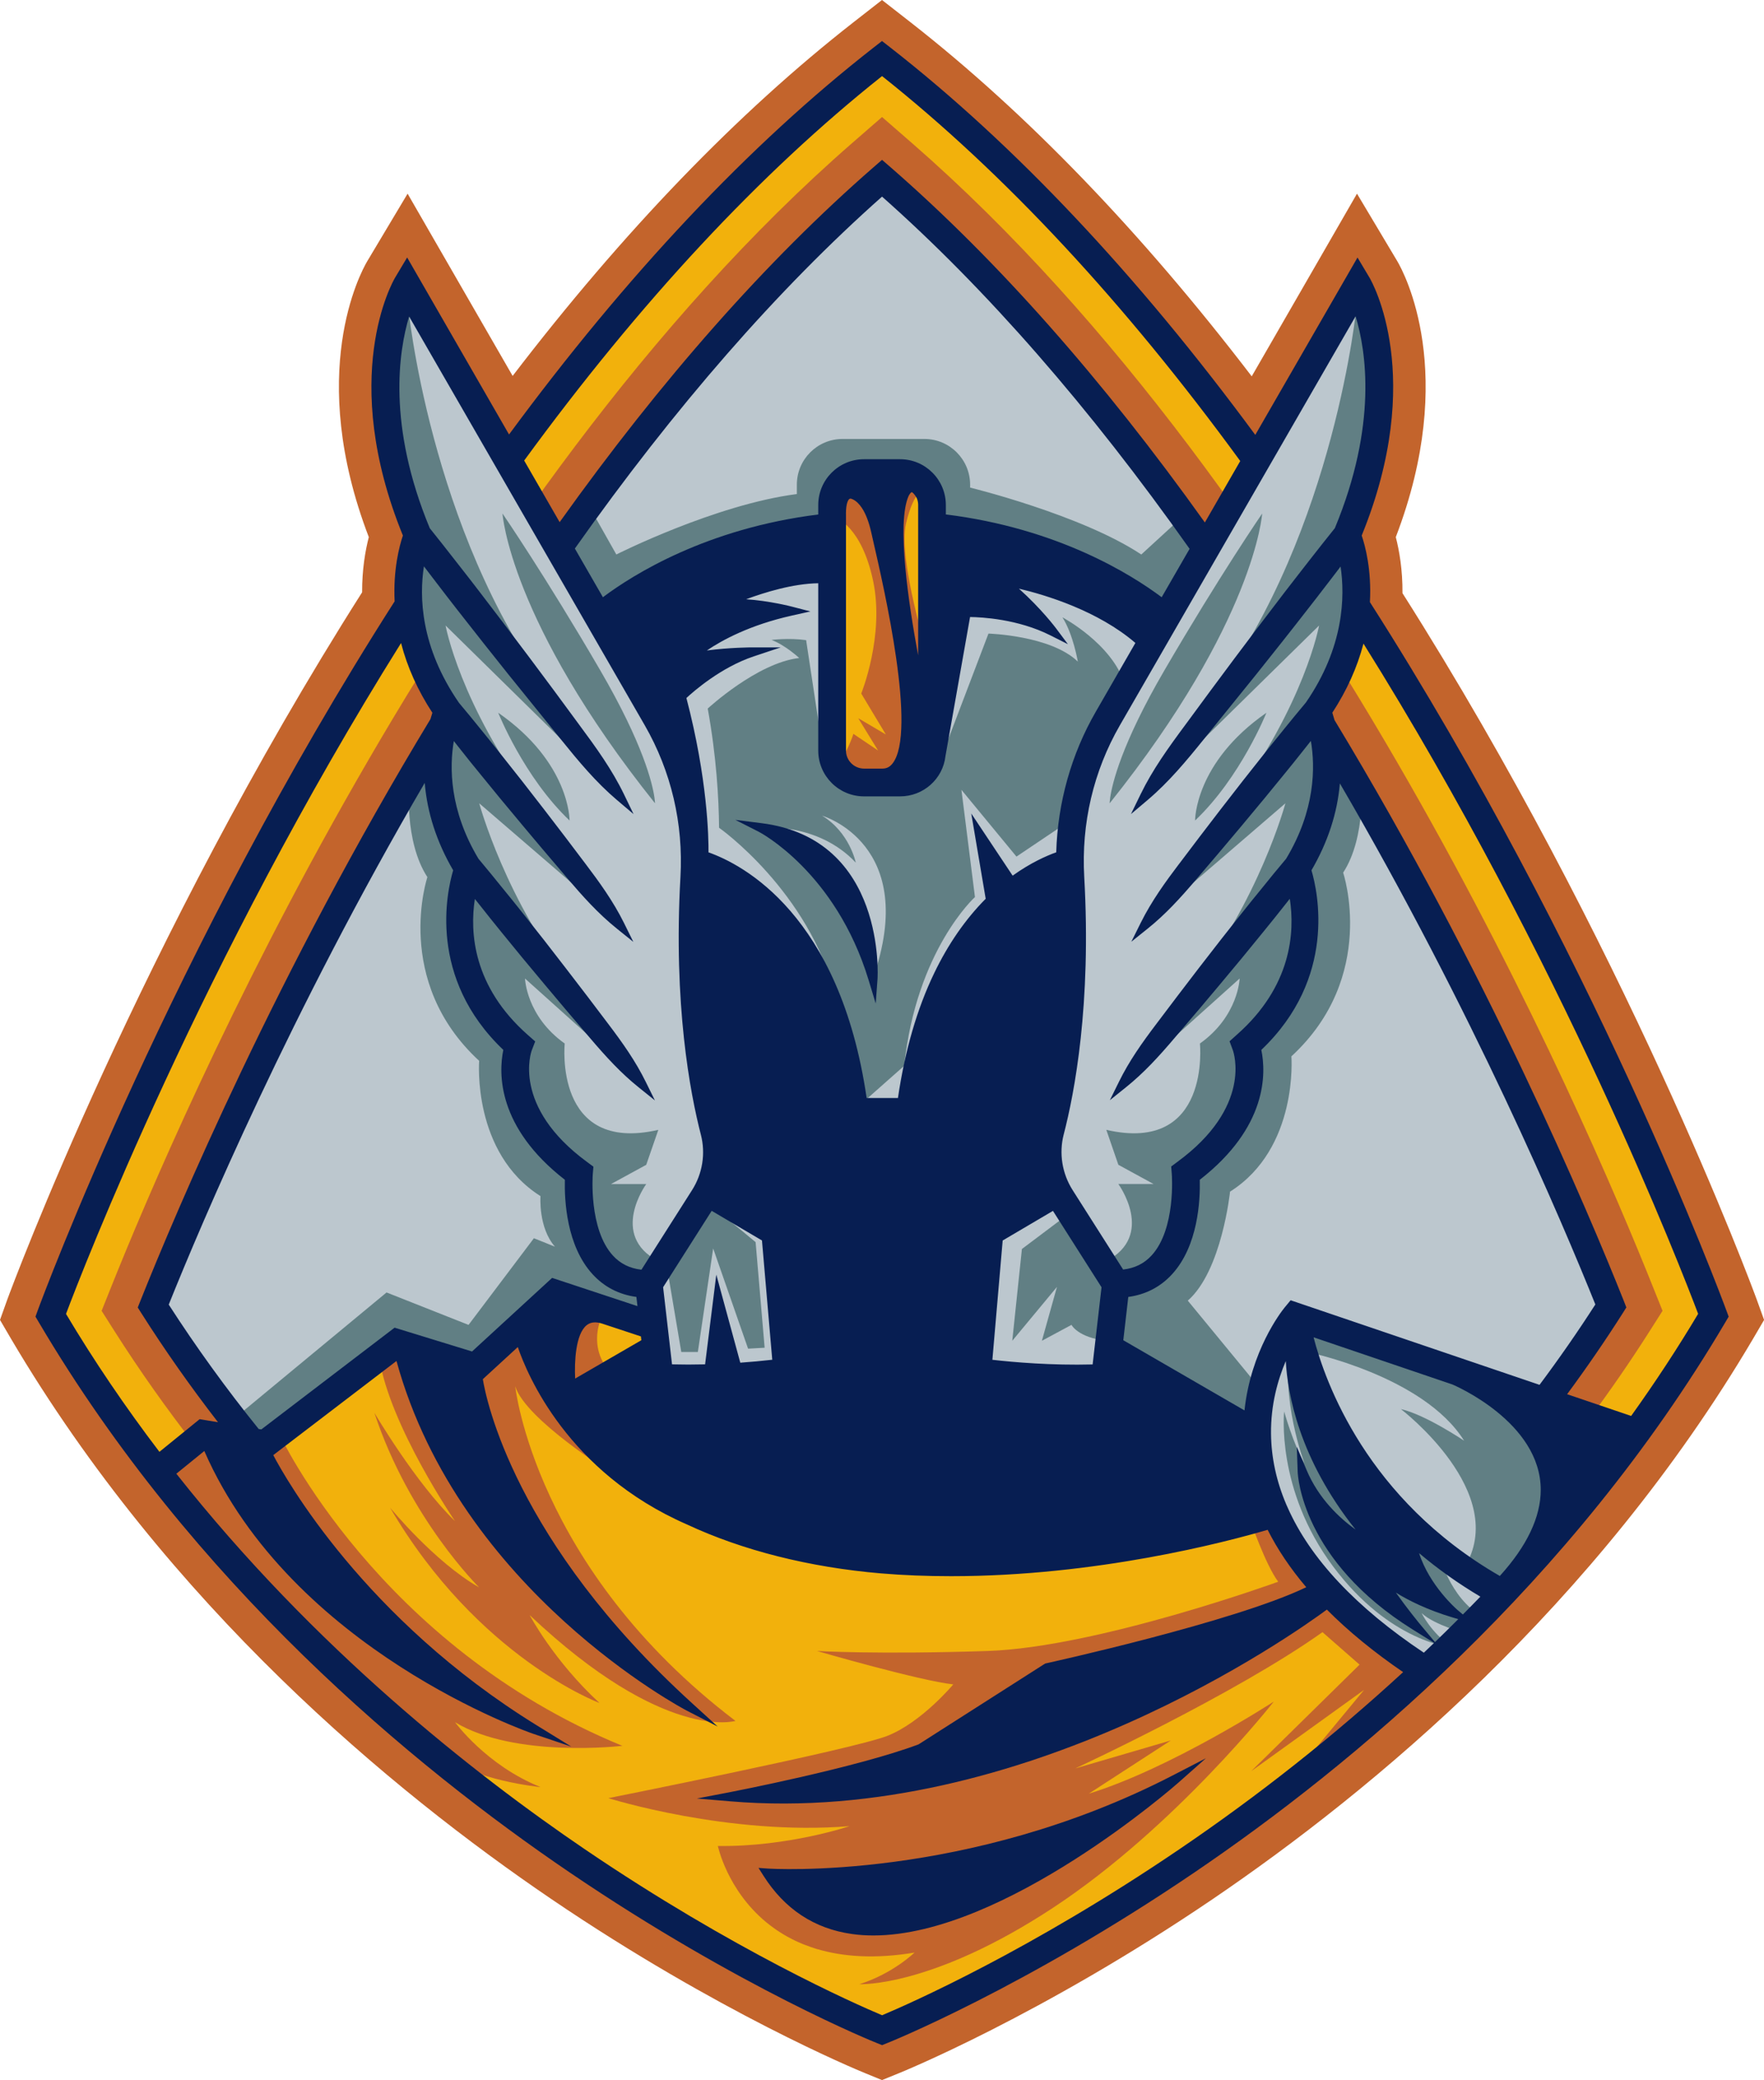 <?xml version="1.0" encoding="UTF-8"?><svg xmlns="http://www.w3.org/2000/svg" xmlns:xlink="http://www.w3.org/1999/xlink" height="450.8" preserveAspectRatio="xMidYMid meet" version="1.0" viewBox="0.0 -0.0 382.4 450.8" width="382.4" zoomAndPan="magnify"><g id="change1_1"><path d="M187.47,449.26L187.47,449.26c-1.92-0.78-31.81-13.17-67.92-37.68C84.91,388.06,36.47,347.9,2.38,290.12 L0,286.05l1.58-4.41c1.17-3.17,28.8-77.53,76.92-153.28c-0.02-4.96,0.7-9.05,1.45-11.96c-13.61-35.5-1.77-57.35-0.36-59.75 l8.77-14.68l22.77,39.5c23.94-31.27,48.79-57.05,73.92-76.67l6.15-4.8l6.15,4.8c25.17,19.66,50.04,45.46,74,76.76l22.82-39.59 l8.74,14.64c1.43,2.42,13.28,24.29-0.33,59.79c0.76,2.94,1.49,7.1,1.45,12.15c48.14,75.83,75.63,149.91,76.78,153.04l1.61,4.46 l-2.37,4.05c-34.1,57.8-82.55,97.96-117.18,121.48c-37.28,25.31-67.79,37.64-68.08,37.75l-3.59,1.46L187.47,449.26z" fill="#C3642C"/></g><g id="change2_1"><path d="M287.7,347.49l0.01,0.03c0,0-61.5,47.61-129.33,41.87c0,0,27.28-5.22,41.17-10.44l27.39-17.48 c0,0,42.79-9.36,57.81-17.16c-3.97-4.53-7.13-9.19-9.44-13.96c-7.21,2.16-36.5,10.25-69.14,10.25c-4.99,0-10.05-0.18-15.13-0.61 c-15.86-1.34-30.14-5.1-41.75-10.53c-29.95-13.09-36.57-39.33-36.57-39.33l-9.13,8.38c0,0,3.66,33.03,45.71,71.31 c0,0-49.6-25.58-62.78-76.57l-28.56,21.81c0,0,16.42,34.15,57.9,59.72c0,0-52.69-17.74-71.18-61.93l-7.85,6.38 c29.33,37.36,63.36,64.69,89.37,82.36c33.21,22.56,60.26,34.26,65.01,36.24c4.75-1.98,31.8-13.68,65.01-36.24 c14.72-9.99,32-23.08,49.54-39.33C298.69,357.53,292.67,352.6,287.7,347.49z M166.34,405.95c0,0,43.02,3.13,88.41-20.33 C253.25,386.95,189.54,442.69,166.34,405.95z M140.1,290.99l-16.3,9.44c0,0-1.87-17.48,7.1-14.51l8.96,2.96L140.1,290.99z M200.04,109.44v42.55c0,0-8.15-35.74-3.96-44.95c0.32-0.66,1.68-2.99,3.58,0.51C199.9,108.13,200.04,108.77,200.04,109.44z M191.27,167.57h-3.97c-2.71,0-4.92-2.21-4.92-4.92V111.4c0-4.35,1.61-4.49,2.44-4.27c0.15,0.05,0.32,0.11,0.48,0.19 c0.75,0.36,1.59,1.02,2.38,2.23c0.8,1.21,1.56,2.97,2.14,5.53C191.97,124.6,202.54,167.57,191.27,167.57z M369.22,284.84 c-4.81,8.1-9.93,15.83-15.24,23.22l-15.88-5.39c4.52-6.09,8.83-12.32,12.8-18.57l0.54-0.86l-0.37-0.95 c-7.83-19.64-29.6-71.17-62.7-125.82c-0.24-0.88-0.47-1.6-0.66-2.14c4.12-6.19,6.34-12.11,7.43-17.4 C339.66,207.56,366.02,276.3,369.22,284.84z M270.05,99.86l-8.78,15.22c-22.28-31.39-45.4-57.63-68.75-77.97l-1.31-1.14l-1.31,1.14 c-23.31,20.31-46.39,46.52-68.67,77.91l-8.79-15.26c25.44-34.91,51.93-63.34,78.77-84.53C218.07,36.44,244.59,64.9,270.05,99.86z M31.36,282.3l-0.38,0.95l0.55,0.86c5.48,8.63,11.56,17.19,18.1,25.51l-6.07-1.01l-9.17,7.45c-7.47-9.74-14.61-20.14-21.19-31.22 c3.2-8.54,29.59-77.36,74.17-148.05c1.08,5.32,3.31,11.3,7.46,17.54c-0.17,0.49-0.38,1.13-0.6,1.92 C61.06,210.97,39.22,262.61,31.36,282.3z" fill="#F2B10C"/></g><g id="change1_2"><path d="M185,159.04l5.35,3.61l-4.3-7l5.98,3.52l-5.33-8.87c0,0,5.09-12.52,2.58-24.39 c-2.5-11.87-8.09-13.7-8.09-13.7v-6.54l16.28-2.46l3.31,2.46c0,0-2.6,0.14-4.39,7.85c-1.79,7.71,4.92,29.18,4.92,29.18l-0.01,15.56 c0,0,0.52,9.13-7.17,11.22c-7.7,2.09-12.94-4.17-12.94-4.17C183.29,164.48,185,159.04,185,159.04z M159.43,372.95 c-43.57-33.13-47.74-72.52-47.74-72.52c2.26,7.28,21.12,18.96,21.12,18.96l-7.03-11.33l-2.18-3.97l12.42-3.66 c-10.76-6.52-5.09-16.17-5.09-16.17h-11.44l2.55,16.99l-7.74-14.12l-12.52,9.62l-14.38-5.18l-5.19,2.77 c2.35,14.77,16.43,35.32,16.43,35.32c-8.61-8.35-17.48-23.48-17.48-23.48c7.57,22.96,22.7,37.83,22.7,37.83 c-9.65-5.48-19.3-17.28-19.3-17.28c19.04,32.54,45.39,42.33,45.39,42.33c-9.91-9.13-15.13-19.04-15.13-19.04 C144.04,377.64,159.43,372.95,159.43,372.95z M358.5,279.33c-15.51-38.9-72.92-171.75-160.72-248.25l-6.57-5.72l-6.57,5.72 C96.98,107.48,39.47,240.41,23.93,279.33l-1.9,4.75l2.74,4.32c5.49,8.64,11.31,16.84,17.35,24.61l2.11-1.51l-10.02,7.19l23.74,27.65 c0,0,28.7,27.65,36.88,33.65s22.34,7.3,22.34,7.3c-11.74-4.7-18.52-14.05-18.52-14.05c13.04,7.87,36.26,5.11,36.26,5.11 c-52.96-21.71-74.35-67.54-74.35-67.54l-6.54,2.9l-8.85-2.9l0,0l8.84,2.9l1.09-0.48c-7.67-9.37-15.04-19.44-21.88-30.21 c14.15-35.46,71.35-168.91,157.99-244.42c86.77,75.6,143.86,208.95,158,244.41c-16.67,26.25-36.53,48.34-56.02,66.34l2.22,1.89 l-7.7-6.55l-13.18-18l-3.51,2.74c0,0,3.29,9.63,6.07,13.36c0,0-39.19,14.23-63.03,15.01s-36.95,0-36.95,0s22.3,6.46,29.54,7.24 c0,0-6.85,8.22-14.28,11.15c-7.43,2.93-60.49,13.5-60.49,13.5s26.06,8.22,52.28,6.07c0,0-13.26,4.5-28.54,4.3 c0,0,1.97,9.46,10.44,16.49c-0.01,0-0.01-0.01-0.02-0.01c0.12,0.1,0.25,0.19,0.37,0.29c0.45,0.36,0.91,0.71,1.39,1.05 c0.22,0.15,0.43,0.31,0.65,0.46c0.24,0.16,0.49,0.32,0.73,0.47c0.26,0.16,0.51,0.32,0.78,0.48c0.24,0.14,0.48,0.28,0.73,0.42 c0.32,0.18,0.65,0.35,0.98,0.52c0.21,0.11,0.42,0.22,0.64,0.32c0.55,0.26,1.11,0.51,1.69,0.75c0.15,0.06,0.31,0.12,0.47,0.18 c0.46,0.18,0.93,0.35,1.41,0.52c0.23,0.08,0.47,0.15,0.7,0.23c0.21,0.07,0.42,0.14,0.64,0.21c-0.03-0.01-0.06-0.03-0.09-0.04 c5.56,1.65,12.48,2.2,21.12,0.76c0,0-4.7,4.57-11.93,6.85c0,0,15.65,0.78,42.07-16.63c26.41-17.41,47.74-44.61,47.74-44.61 s-22.3,14.48-40.11,19.96l17.8-11.54l-20.74,6.07c0,0,34.63-16.04,53.61-29.54l8.04,7.04l-23.49,23.09l24.46-17.61l-13.38,16.17 l17.09-11.28l8.8-9l-7.34-6.24c19.72-18.32,39.85-40.8,56.8-67.5l2.74-4.31L358.5,279.33z" fill="#C3642C"/></g><g id="change3_1"><path d="M217.21,125.78c6.58,5.14,10.96,11.01,10.96,11.01c-8.81-4.44-18.71-4.08-18.71-4.08l-5.48,30.95 c-0.5,4.44-4.28,7.91-8.86,7.91h-7.82c-4.92,0-8.92-4-8.92-8.92v-37.26c-9.74-0.26-21.82,5.53-21.82,5.53 c6.26-0.73,14.87,1.51,14.87,1.51c-15.13,3.39-21.92,10.17-21.92,10.17c6.27-1.3,13.57-1.3,13.57-1.3 c-8.61,2.87-15.39,9.65-15.39,9.65c5.48,20.61,4.89,34.48,4.89,34.48c6.25,2.02,28.67,12.08,34.43,53.52h8.52 c1.59-11.43,4.44-20.47,7.88-27.61c3.43-7.14,7.44-12.38,11.34-16.22l-2.43-14.36l6.95,10.44c4.57-3.46,8.56-5.08,10.68-5.77 c0.2-10.84,3.09-21.39,8.49-30.74l8.97-15.57C235.74,128.6,217.21,125.78,217.21,125.78z M189.23,212.06 c-7.35-24.12-24.26-32.67-24.26-32.67C191.38,182.71,189.23,212.06,189.23,212.06z M239.83,278.73l-2.07,17.94 c-10.42,0.34-19.84-0.63-23.71-1.1l2.36-27.33l12.18-7.17L239.83,278.73z M168.49,295.57c-1.83,0.22-4.92,0.56-8.76,0.81 l-4.09-14.99l-1.91,15.28c-2.82,0.08-5.84,0.1-8.95,0l-2.07-17.94l11.24-17.66l12.18,7.17L168.49,295.57z" fill="#617F84"/></g><g id="change4_1"><path d="M181.18,216.01l-27.76-27.24h-2.08l-6.78-40.43l11.04-21.91l24.18-6.26v15.69l0.52-0.3l-1.92,27.09 l-3.63-23.92l0,0c-3.82-0.53-7.5-0.04-7.5-0.04c3,1.11,6,3.91,6,3.91c-9.13,1.04-19.83,10.96-19.83,10.96 c1.89,10.42,2.4,19.5,2.46,25.83l0,0C155.89,179.39,175.36,193.08,181.18,216.01z M178.21,176.77c6,3.65,7.3,10.17,7.3,10.17 c-8.35-8.87-20.54-7.56-20.54-7.56c26.93,11.22,24.26,32.67,24.26,32.67C199.47,182.91,178.21,176.77,178.21,176.77z M243.82,148.27 l6.26-10.96c0,0-14.28-13.89-35.41-14.87l-8.8,8.47l-2.65,35.45l11.06-29.05c0,0,13.5,0.39,19.37,6.07c0,0-0.98-5.87-3.33-9.59 C230.32,133.8,241.08,139.47,243.82,148.27z M232.28,185.84v-8.22l-11.93,8.02l-11.93-14.47l2.93,23.24c0,0-12.71,11.49-15.34,36.6 l-0.05,0.02l-8.94,7.91l10.54,2.85l1.32-7.68L232.28,185.84z M232.28,287.12l-6.42,3.45l3.27-11.68l-9.69,11.68l2.09-19.89 l10.76-8.09l-3.15-3.39l-15.22,6.52L209,299.12c0,0,29.22,0,30.84,0s0-8.55,0-8.55C233.63,289.86,232.28,287.12,232.28,287.12z M163.8,269.19l1.96,22.89l-3.59,0.2l-7.57-21.72L151.28,293h-3.59l-3.13-18.53l-3.65,1.75l1.8,22.91h27.15v-33.46l-15.91-4.6 L163.8,269.19z M234.04,190.1c1.56,27.46-2.09,46.61-4.41,55.58c-1.12,4.33-0.37,8.99,2.05,12.8l11.29,17.74 c3.06-0.21,5.5-1.33,7.42-3.42c5.61-6.12,4.65-18.25,4.64-18.37l-0.09-1.12l0.9-0.67c16.95-12.41,12.55-24.85,12.36-25.37 l-0.48-1.29l1.03-0.92c13.85-12.19,12.85-26.22,11.43-32.59c-0.81,1.03-1.62,2.05-2.44,3.07c-1.54,1.95-3.08,3.89-4.66,5.81 c-3.12,3.86-6.28,7.68-9.47,11.48c-3.18,3.82-6.41,7.59-9.63,11.36c-3.22,3.79-6.54,7.49-10.5,10.67c2.25-4.56,5.15-8.6,8.15-12.55 c2.99-3.96,5.99-7.92,9.02-11.85c3.03-3.93,6.08-7.85,9.18-11.73c1.53-1.94,3.1-3.87,4.67-5.79c1.56-1.93,3.12-3.86,4.72-5.75 l0.08,0.06l0.02-0.05c7.79-12.56,6.69-23.57,5.4-28.91c-0.77,0.97-1.53,1.93-2.3,2.9c-1.55,1.94-3.09,3.89-4.66,5.8 c-3.12,3.86-6.29,7.68-9.48,11.49c-3.18,3.81-6.4,7.58-9.63,11.36c-3.21,3.78-6.53,7.48-10.5,10.66c2.26-4.56,5.16-8.59,8.16-12.55 c2.99-3.96,5.98-7.92,9.02-11.85c3.03-3.93,6.08-7.84,9.18-11.72c1.53-1.95,3.1-3.87,4.66-5.8c1.55-1.91,3.1-3.81,4.68-5.69 c9.63-13.95,8.63-26.59,7.33-32.53c-1.01,1.33-2.01,2.66-3.03,3.99c-1.82,2.36-3.62,4.74-5.47,7.08 c-3.66,4.71-7.37,9.38-11.09,14.04l-5.61,6.98l-5.65,6.95c-3.74,4.64-7.53,9.26-12.18,13.2c2.66-5.48,6.18-10.3,9.74-15.09 l5.31-7.21l5.35-7.18c3.58-4.77,7.17-9.53,10.81-14.26c1.81-2.37,3.66-4.71,5.49-7.07c1.78-2.28,3.57-4.56,5.39-6.81 c10.36-24.86,6.41-41.99,3.87-48.86l-52.21,90.56C236.09,166.77,233.37,178.32,234.04,190.1z M152.91,245.68 c-2.32-8.97-5.97-28.12-4.41-55.58c0.67-11.78-2.05-23.33-7.86-33.42l-52.2-90.54c-2.53,6.91-6.45,24.09,3.86,48.84 c1.82,2.25,3.6,4.53,5.38,6.81c1.84,2.36,3.69,4.7,5.49,7.07c3.64,4.73,7.24,9.49,10.82,14.26l5.35,7.18l5.31,7.21 c3.56,4.79,7.08,9.61,9.73,15.09c-4.64-3.94-8.43-8.56-12.17-13.2l-5.65-6.95l-5.61-6.98c-3.72-4.66-7.43-9.33-11.1-14.04 c-1.84-2.34-3.65-4.72-5.46-7.08c-1.03-1.34-2.04-2.68-3.05-4.02c-1.34,5.9-2.38,18.47,7.35,32.56c1.58,1.87,3.13,3.78,4.67,5.69 c1.57,1.93,3.14,3.85,4.67,5.8c3.1,3.88,6.15,7.79,9.18,11.72c3.04,3.93,6.03,7.89,9.02,11.85c3,3.96,5.9,7.99,8.15,12.55 c-3.96-3.18-7.28-6.88-10.5-10.66c-3.22-3.78-6.45-7.55-9.62-11.36c-3.19-3.81-6.36-7.63-9.48-11.49c-1.58-1.91-3.12-3.86-4.66-5.8 c-0.77-0.97-1.53-1.93-2.3-2.9c-1.29,5.33-2.39,16.34,5.39,28.91l0.03,0.05l0.08-0.06c1.6,1.89,3.16,3.82,4.72,5.75 c1.57,1.92,3.14,3.85,4.67,5.79c3.09,3.88,6.15,7.8,9.17,11.73c3.04,3.93,6.04,7.89,9.03,11.85c3,3.95,5.9,7.99,8.15,12.55 c-3.96-3.18-7.28-6.88-10.5-10.67c-3.23-3.77-6.45-7.54-9.63-11.36c-3.19-3.8-6.35-7.62-9.48-11.48c-1.57-1.92-3.11-3.86-4.65-5.81 c-0.82-1.02-1.63-2.05-2.44-3.07c-1.42,6.37-2.42,20.4,11.43,32.59l1.05,0.92l-0.5,1.3c-0.2,0.51-4.59,12.95,12.36,25.36l0.9,0.67 l-0.09,1.12c-0.01,0.12-0.98,12.25,4.64,18.37c1.92,2.09,4.35,3.21,7.42,3.42l11.29-17.74 C153.28,254.67,154.03,250.01,152.91,245.68z M315.23,349.6c-11.37-3.41-16.4-8.47-16.71-8.78c3.44,5.66,8.3,11.52,8.3,11.52 c-23.87-14.87-24.52-33.39-24.52-33.39c4.95,11.74,16.21,16.44,16.21,16.44c-21.08-22.96-18.76-44.81-18.76-44.81 c-2.3,4.16-5.3,11.28-5.22,20.12c0.05,5.32,1.2,10.64,3.41,15.82l0.27,0.6c5.06,11.43,15.35,22.3,30.55,32.33 c4.59-4.33,9.18-8.89,13.74-13.65c-6.4-3.7-11.87-7.77-16.55-12C307.26,342.8,315.23,349.6,315.23,349.6z M315.23,299.12 l-31.86-10.83c2.08,9.32,10.7,36.83,41.96,54.52c7.08-7.6,9.67-14.25,9.67-19.92C335,307.26,315.23,299.12,315.23,299.12z M280.11,282.96l54.01,18.35c4.54-6.05,8.86-12.26,12.85-18.49c-7.71-19.23-27.54-65.88-57.35-116.45 c-0.02,6.08-1.45,13.79-6.4,22.12c1.42,4.46,5.95,23.09-10.88,38.71c0.96,4.03,2.21,16.21-13.26,28.01 c0.13,3.48,0.01,14.02-5.74,20.28c-2.52,2.75-5.76,4.32-9.65,4.68l-1.25,10.82l28.2,16.33c0.98-13.83,8.26-22.88,8.59-23.29 L280.11,282.96z M178.38,112.39v-2.95c0-4.92,4-8.92,8.92-8.92h7.82c4.92,0,8.92,4,8.92,8.92v2.94c26.03,3,42.7,14.34,48.09,18.54 l6.94-12.03c-22.01-31.21-44.82-57.31-67.86-77.61c-22.99,20.27-45.78,46.35-67.78,77.55l6.97,12.09 C135.79,126.72,152.42,115.41,178.38,112.39z M129.2,275.49c-5.75-6.26-5.87-16.8-5.74-20.28c-15.47-11.8-14.22-23.98-13.26-28.01 c-16.83-15.62-12.3-34.25-10.88-38.71c-4.99-8.39-6.4-16.15-6.4-22.25c-29.86,50.62-49.74,97.32-57.47,116.59 c6.04,9.42,12.79,18.76,20.08,27.78l1.37,0.22l28.82-22l16.85,5.18l17.35-15.94l19.43,6.43l-0.5-4.33 C134.96,279.81,131.72,278.24,129.2,275.49z" fill="#BCC7CE"/></g><g id="change3_2"><path d="M142.71,244.86c-22.75,5.22-20.29-18.71-20.29-18.71c-8.35-5.93-8.61-14.09-8.61-14.09l19.86,17.83 l-14.33-20.25l-17.77-19.57c0,0-0.77-1.46-1.81-3.79c1.02,1.66,1.81,2.49,1.81,2.49l22.94,25.1 c-14.86-18.47-20.62-39.78-20.62-39.78l26.25,22.61l-28.57-37.1l14.09,14.49c-16-21.56-19.07-38.53-19.07-38.53l32.57,32.01 l-38.57-51.05c-6.52,18,6,37.96,6,37.96l4.98,5.12l-5.24-3.95c-1.69,7.57-1.63,13.81-0.82,18.76c-1.32-5.1-1.97-10.49-0.55-14.58 l-6.25,10.08c0,0-1.15,12.39,3.94,20.18c0,0-7.57,22.49,11.22,39.81c0,0-1.57,19.93,13.3,29.32c0,0-0.52,6.78,3.13,10.96l-4.56-1.83 l-14.17,18.78l-17.77-7.03l-32.9,27.22l5.22,6.67l29.48-23.41l16.17,6.16l18.52-15.09l21.47,5.48l-1.67-8.22l2.61-5.6 c-10.71-5.6-2.61-16.7-2.61-16.7h-7.64l7.64-4.17L142.71,244.86z M112.49,226.56c-2.48,8.97,1.85,16.77,6.17,21.93 C114.17,243.2,109.63,235.24,112.49,226.56z M291.95,116.51c0,0,13.71-26.18,2.16-50.4c0,0-4.62,48.57-30.91,84.18L291.95,116.51z M285.95,135.56c0,0-3.07,16.97-19.07,38.53l14.09-14.49l-28.57,37.1l26.25-22.61c0,0-5.75,21.32-20.62,39.78l22.94-25.1 c0,0,10.23-10.78,5.24-33.13l-5.24,3.95l4.98-5.12c0,0,12.52-19.96,6-37.96l-38.57,51.05L285.95,135.56z M240.67,172.84 c-0.12,0.85-0.12,1.25-0.12,1.25c31.56-39.47,33.06-62.79,33.06-62.79s-9.31,13.57-21.21,34.01 C243.11,161.25,241.11,169.83,240.67,172.84z M259.07,177.82c9.9-9.39,15.46-23.35,15.46-23.35 C258.94,165.3,259.07,177.82,259.07,177.82z M88.43,66.12c-11.55,24.21,2.16,50.4,2.16,50.4l28.75,33.78 C93.05,114.69,88.43,66.12,88.43,66.12z M141.87,172.84c-0.43-3.01-2.44-11.59-11.73-27.54c-11.9-20.44-21.21-34.01-21.21-34.01 s1.5,23.32,33.06,62.79C141.99,174.09,141.99,173.69,141.87,172.84z M123.47,177.82c0,0,0.14-12.52-15.46-23.35 C108.01,154.47,113.57,168.43,123.47,177.82z M328.47,301.67L281,285.58l2.38,7.42c0,0,25.21,5.14,34.01,19.23 c0,0-8.41-5.67-13.7-6.85c0,0,23.87,18.2,13.7,34.43l8.02,5.67l14.67-20.48L328.47,301.67z M311.91,336.56l-17.2-14.22l-11.34-26.22 l-3.62-5.55c-2.29,12.72,3.03,26.55,3.03,26.55c-2.39-4.04-4.4-11.22-4.4-11.22s-1.85,16.88,10.57,33.52s25.86,17.61,25.86,17.61 c-4.66-3.26-6.62-7.43-6.62-7.43c2.8,2.61,9.72,4.43,9.72,4.43l3.52-3.65C314.13,346.34,311.91,336.56,311.91,336.56z M266.65,258.25c14.87-9.39,13.3-29.32,13.3-29.32c18.78-17.32,11.22-39.81,11.22-39.81c5.08-7.79,3.94-20.18,3.94-20.18 l-6.25-10.08c3.69,10.7-6.61,30.26-6.61,30.26c6.73,20.35-10.92,36.48-10.92,36.48c5.07,15.37-13.06,28.48-13.06,28.48 c0.25,11.29-3.53,17.26-7.3,20.41c3.37-3.35,6.38-9.21,6.02-19.46c0,0,17.51-12.37,13.06-28.48c0,0,18.46-16.65,10.92-36.48 l-17.77,19.57l-14.33,20.25l19.86-17.83c0,0-0.26,8.16-8.61,14.09c0,0,2.46,23.93-20.29,18.71l2.61,7.57l7.64,4.17h-7.64 c0,0,8.1,11.09-2.61,16.7l2.61,5.6c0,0,0.43-0.04,1.12-0.21l-0.73,3.59l-2.28,0.14l-0.72,8.15l31.51,20.25l2.27-9.36l-16.12-19.59 C264.87,275.43,266.65,258.25,266.65,258.25z M261.31,120.17l-4.23-8.87l-9.67,8.87c-12.97-8.61-37.11-14.5-37.11-14.5v-0.63 c0-5.47-4.44-9.91-9.91-9.91h-17.74c-5.47,0-9.91,4.44-9.91,9.91v2.03c-17.74,2.29-39.13,13.1-39.13,13.1l-5.74-10.17l-6.63,8.09 l8.91,16.43l49.63-18c-1.04-12.78,5.74-12.52,13.53-13.3s8,3.86,8,3.86l1.91,11.01c23.44-2.09,49.18,16.43,49.18,16.43 L261.31,120.17z" fill="#617F84"/></g><g id="change5_1"><path d="M374.25,284.01l-0.01-0.02c-1.16-3.14-28.9-77.8-77.27-153.5c0.38-7-1.02-12.2-1.78-14.43 c13.99-34.33,2.22-54.99,1.71-55.86l-2.62-4.39l-22.16,38.44c-25.54-34.66-52.14-62.89-79.07-83.92l-1.85-1.44l-1.85,1.44 c-26.9,21-53.48,49.2-79,83.83L88.26,55.8l-2.63,4.4c-0.51,0.87-12.28,21.53,1.71,55.86c-0.75,2.22-2.13,7.37-1.79,14.26 C37.12,206.07,9.34,280.84,8.17,284.01l-0.48,1.33l0.72,1.22c33.43,56.66,81.03,96.11,115.07,119.22 c37.01,25.13,66.37,36.9,66.62,36.99l1.12,0.45l1.09-0.44c0.27-0.1,29.63-11.87,66.64-37c34.04-23.11,81.64-62.56,115.07-119.22 l0.72-1.22L374.25,284.01z M151.94,245.93c1.05,4.06,0.35,8.44-1.93,12.01l-10.96,17.23c-2.53-0.29-4.55-1.29-6.17-3.05 c-5.28-5.75-4.39-17.49-4.38-17.61l0.14-1.67l-1.35-1c-16.51-12.09-12.07-24.07-12.02-24.19l0.75-1.95l-1.57-1.38 c-11.95-10.52-12.62-22.3-11.51-29.5c0.36,0.45,0.72,0.9,1.08,1.35c1.54,1.95,3.09,3.9,4.66,5.82c3.01,3.72,6.12,7.48,9.49,11.49 c3.25,3.9,6.54,7.76,9.64,11.37c3.63,4.27,6.83,7.74,10.64,10.8l3.52,2.83l-2-4.05c-2.16-4.38-4.86-8.25-8.25-12.71 c-2.7-3.58-5.85-7.74-9.04-11.86c-3.13-4.08-6.22-8.03-9.18-11.74c-1.53-1.94-3.11-3.88-4.68-5.8c-1.54-1.9-3.13-3.87-4.73-5.77 l-0.36-0.43c-6.33-10.55-6.31-19.9-5.35-25.52l1.44,1.82c1.36,1.72,2.77,3.5,4.19,5.21c2.72,3.36,5.64,6.91,9.49,11.5 c2.63,3.16,5.35,6.35,7.98,9.43l1.65,1.94c2.94,3.45,6.42,7.41,10.64,10.79l3.52,2.83l-2-4.05c-2.38-4.82-5.51-9.09-8.31-12.79 c-2.92-3.87-5.94-7.87-8.97-11.78c-3.46-4.49-6.38-8.22-9.19-11.73c-1.37-1.74-2.77-3.46-4.17-5.19l-0.51-0.62 c-1.4-1.73-3.03-3.75-4.63-5.63c-8.41-12.17-8.63-23.11-7.61-29.59c0.56,0.74,1.13,1.49,1.7,2.23l1.04,1.36 c1.47,1.92,2.94,3.84,4.42,5.73c3.87,4.97,7.79,9.89,11.11,14.05l11.26,13.93c4.04,5.01,7.75,9.47,12.3,13.33l3.61,3.06l-2.06-4.26 c-2.6-5.37-5.99-10.08-9.83-15.25l-5.31-7.21l-5.35-7.18c-4.13-5.5-7.57-10.03-10.82-14.26c-1.34-1.76-2.7-3.5-4.07-5.25l-1.44-1.84 c-1.72-2.2-3.5-4.48-5.29-6.7c-9.26-22.31-6.73-38.42-4.48-45.89l51.09,88.61c5.71,9.92,8.39,21.29,7.73,32.86 C145.94,217.66,149.61,236.91,151.94,245.93z M235.04,190.04c-0.66-11.58,2.01-22.94,7.73-32.86l51.1-88.64 c2.26,7.45,4.8,23.52-4.5,45.92c-1.83,2.27-3.63,4.56-5.31,6.71c-0.66,0.85-1.32,1.69-1.98,2.54c-1.18,1.51-2.36,3.02-3.52,4.54 c-3.83,4.98-7.62,10.01-10.82,14.27l-5.35,7.19l-5.31,7.21c-3.84,5.17-7.23,9.88-9.84,15.25l-2.07,4.26l3.62-3.06 c4.56-3.87,8.28-8.33,12.31-13.33l11.27-13.94c3.53-4.42,7.31-9.17,11.09-14.04c1.29-1.63,2.55-3.28,3.81-4.92l1.67-2.17 c0.56-0.73,1.11-1.46,1.67-2.19c0.98,6.53,0.74,17.5-7.52,29.47c-1.58,1.88-3.14,3.79-4.69,5.7l-1.01,1.25 c-1.23,1.52-2.46,3.03-3.65,4.55c-2.79,3.49-5.71,7.22-9.19,11.73c-3,3.88-6.01,7.86-8.91,11.7l-0.12,0.15 c-2.74,3.62-5.87,7.89-8.26,12.71l-2.01,4.05l3.53-2.83c3.82-3.06,7.01-6.53,10.63-10.79c3-3.5,6.39-7.48,9.64-11.37 c3.84-4.59,6.77-8.14,9.49-11.5c1.21-1.47,2.4-2.96,3.58-4.45l2.05-2.58c0.96,5.64,0.98,15.01-5.38,25.56l-0.33,0.39 c-1.59,1.87-3.16,3.81-4.73,5.76c-1.57,1.92-3.15,3.86-4.68,5.8c-2.69,3.37-5.53,6.99-9.19,11.74c-3.11,4.04-6.18,8.09-9.02,11.86 c-3.39,4.46-6.09,8.33-8.25,12.71l-2,4.05l3.52-2.83c3.81-3.06,7.01-6.53,10.63-10.8l0.99-1.16c2.85-3.33,5.79-6.77,8.64-10.2 c3.47-4.13,6.57-7.89,9.48-11.49c1.64-1.99,3.27-4.05,4.67-5.82c0.36-0.45,0.72-0.9,1.08-1.36c1.11,7.2,0.43,18.98-11.52,29.5 l-1.54,1.38l0.71,1.92c0.18,0.5,4.26,12.3-12.02,24.22l-1.34,1l0.13,1.67c0.01,0.12,0.9,11.86-4.38,17.61 c-1.62,1.76-3.64,2.76-6.17,3.05l-10.96-17.23c-2.27-3.58-2.97-7.96-1.93-12.01C232.93,236.91,236.61,217.66,235.04,190.04z M191.21,42.61c22.6,20.02,45.02,45.7,66.67,76.33l-6.05,10.49c-6.55-4.91-22.53-14.95-46.79-17.94v-2.05 c0-5.47-4.45-9.92-9.92-9.92h-7.82c-5.47,0-9.92,4.45-9.92,9.92v2.06c-24.21,3.01-40.15,13.03-46.68,17.93l-6.08-10.55 C146.25,88.27,168.65,62.62,191.21,42.61z M215.13,294.69l2.23-25.85l10.9-6.42l10.53,16.55l-1.93,16.73 C227.89,295.93,219.75,295.22,215.13,294.69z M143.75,278.96l10.53-16.55l10.9,6.42l2.23,25.85c-2.28,0.26-4.61,0.47-6.93,0.64 l-5.2-19.08l-2.43,19.44c-2.52,0.06-4.88,0.06-7.17,0L143.75,278.96z M127.17,287.2c0.52-0.42,1.12-0.62,1.83-0.62 c0.48,0,1.01,0.1,1.59,0.29l8.35,2.76l0.09,0.82l-14.35,8.31C124.51,295.24,124.74,289.16,127.17,287.2z M92.07,169.67 c0.54,6.48,2.61,12.84,6.17,18.94c-1.38,4.63-5.55,23.31,10.87,38.92c-1.04,5.06-1.34,16.74,13.34,28.15 c-0.11,4.47,0.36,14.32,6.02,20.48c2.51,2.74,5.7,4.39,9.49,4.91l0.23,1.99l-18.5-6.12l-17.36,15.95l-16.79-5.16l-28.89,22.05 l-0.57-0.09c-7.06-8.75-13.61-17.82-19.5-26.96C43.81,264.74,63.13,219.21,92.07,169.67z M228.97,184.71 c-2.07,0.74-5.52,2.24-9.45,5.06l-8.97-13.47l3.13,18.48c-4.39,4.42-8.15,9.84-11.17,16.13c-3.71,7.7-6.35,16.8-7.85,27.04h-6.79 c-5.8-39.71-26.83-50.6-34.28-53.23c0.03-3.15-0.19-15.91-4.79-33.45c1.57-1.46,7.49-6.65,14.59-9.02l5.85-1.95h-6.16 c-0.24,0-4.82,0.01-9.85,0.67c3.29-2.23,9.33-5.53,18.42-7.56l4.03-0.9l-4-1.04c-0.26-0.07-4.95-1.27-9.94-1.6 c4.1-1.52,10.19-3.39,15.64-3.47v36.27c0,5.47,4.45,9.92,9.92,9.92h7.82c5.05,0,9.29-3.78,9.84-8.74l5.33-30.13 c2.5,0.03,10.36,0.42,17.42,3.98l3.79,1.91l-2.54-3.4c-0.15-0.2-3.22-4.29-8.08-8.64c5.84,1.38,17.13,4.79,25.25,11.77l-8.56,14.86 C232.25,163.4,229.28,173.94,228.97,184.71z M199.04,109.44v32.6c-2.08-11.17-4.71-28.7-2.06-34.58c0.28-0.56,0.58-0.8,0.66-0.8h0 c0.08,0,0.51,0.22,1.11,1.31C198.95,108.45,199.04,108.94,199.04,109.44z M183.38,111.4c0-2.5,0.56-3.12,0.73-3.25 c0.04-0.03,0.12-0.09,0.26-0.09c0.04,0,0.09,0.01,0.14,0.02c0.11,0.04,0.23,0.08,0.36,0.14c0.73,0.35,1.39,0.98,1.98,1.88 c0.83,1.25,1.5,3,2,5.2l0.44,1.94c2.36,10.26,9.55,41.49,4.18,48.24c-0.59,0.75-1.29,1.09-2.19,1.09h-3.97 c-2.16,0-3.92-1.76-3.92-3.92V111.4z M261.19,113.23c-22.08-30.93-44.95-56.79-68.01-76.88l-1.97-1.71l-1.97,1.71 c-23,20.04-45.85,45.88-67.92,76.81l-7.69-13.35c25.07-34.33,51.17-62.35,77.58-83.32c26.45,21,52.57,49.06,77.65,83.42 L261.19,113.23z M86.94,139.36c1.34,5.19,3.62,10.26,6.79,15.11c-0.13,0.39-0.27,0.85-0.42,1.38 C60.13,210.6,38.29,262.25,30.43,281.93l-0.57,1.43l0.82,1.29c5.02,7.91,10.59,15.83,16.58,23.57l-3.98-0.66l-8.72,7.08 c-7.42-9.74-14.23-19.79-20.25-29.89C17.89,275.24,43.76,208.33,86.94,139.36z M44.29,314.46c18.91,43.21,70.73,61.09,71.26,61.27 l8.29,2.79l-7.45-4.59c-37.42-23.07-54.5-53.53-57.15-58.58l26.71-20.4c13.7,49.88,62.41,75.5,62.9,75.76l6.74,3.47l-5.6-5.1 c-38.49-35.04-44.64-65.96-45.32-70.19l7.58-6.96c2.01,5.91,10.82,27.15,36.63,38.43c12.06,5.64,26.61,9.31,42.09,10.62 c4.81,0.41,9.93,0.61,15.21,0.61c31.53,0,59.57-7.4,68.62-10.05c2.12,4.21,4.93,8.39,8.37,12.44c-15.65,7.54-56.01,16.41-56.43,16.5 l-0.17,0.04l-27.45,17.52c-13.68,5.12-40.64,10.3-40.91,10.36l-7.14,1.37l7.24,0.61c63.57,5.39,122.28-36.34,129.33-41.55 c4.64,4.67,10.2,9.22,16.53,13.55c-15,13.81-31.3,26.71-48.5,38.38c-32.3,21.94-58.56,33.51-64.45,35.98 c-5.89-2.48-32.15-14.05-64.45-35.98c-23.94-16.26-58.66-43.54-88.54-81.38L44.29,314.46z M275.53,310.69 c-0.06-6.24,1.45-11.61,3.2-15.72c0.39,6.97,2.84,21.14,15.13,36.52c-3.51-2.52-8.01-6.72-10.63-12.93l-2.11-5.01l0.19,5.43 c0.03,0.78,0.94,19.22,24.99,34.2l4.59,2.86c-0.74,0.72-1.49,1.43-2.23,2.13c-14.7-9.81-24.63-20.4-29.53-31.47l-0.26-0.58 C276.7,321.06,275.58,315.87,275.53,310.69z M307.59,351.7c-0.03-0.04-2.41-2.92-4.99-6.55c2.79,1.73,6.84,3.75,12.35,5.4l1.17,0.35 c-1.68,1.69-3.37,3.35-5.05,4.97L307.59,351.7z M315.88,348.84c-0.07-0.06-6-5.2-8.25-12.25c4.08,3.45,8.53,6.61,13.28,9.43 c-1.26,1.3-2.52,2.6-3.79,3.87L315.88,348.84z M314.85,300.04c0.19,0.08,19.15,8.06,19.15,22.84c0,5.89-2.98,12.17-8.87,18.66 c-28.79-16.61-37.85-41.94-40.37-51.72L314.85,300.04z M279.78,281.79l-1.33,1.61c-0.77,0.95-7.3,9.38-8.67,22.26l-26.27-15.21 l1.08-9.38c3.79-0.52,6.97-2.17,9.48-4.91c5.66-6.16,6.13-16.01,6.02-20.48c14.68-11.42,14.39-23.09,13.34-28.15 c16.42-15.62,12.24-34.29,10.87-38.92c3.54-6.07,5.61-12.39,6.16-18.83c28.84,49.41,48.15,94.94,55.38,112.92 c-3.75,5.83-7.81,11.68-12.1,17.42L279.78,281.79z M351.75,284.63l0.81-1.29l-0.56-1.43c-7.82-19.63-29.59-71.16-62.7-125.85 c-0.16-0.56-0.32-1.1-0.48-1.6c3.14-4.81,5.41-9.83,6.75-14.98c43.13,68.92,68.96,135.75,72.55,145.25 c-4.37,7.33-9.25,14.77-14.52,22.13l-13.88-4.71C344.05,296.28,348.09,290.39,351.75,284.63z M184.66,419.13 c1.53,0.22,3.09,0.32,4.69,0.32c28.41,0,65.68-32.74,66.07-33.09l5.99-5.31l-7.12,3.68c-44.6,23.05-87.45,20.25-87.88,20.22 l-1.98-0.14l1.06,1.67C170.07,413.72,176.51,417.98,184.66,419.13z M165.1,178.4l-5.69-0.72l5.11,2.6 c0.17,0.08,16.63,8.68,23.76,32.07l1.56,5.13l0.39-5.35C190.25,211.83,192.14,181.79,165.1,178.4z" fill="#071E52"/></g></svg>